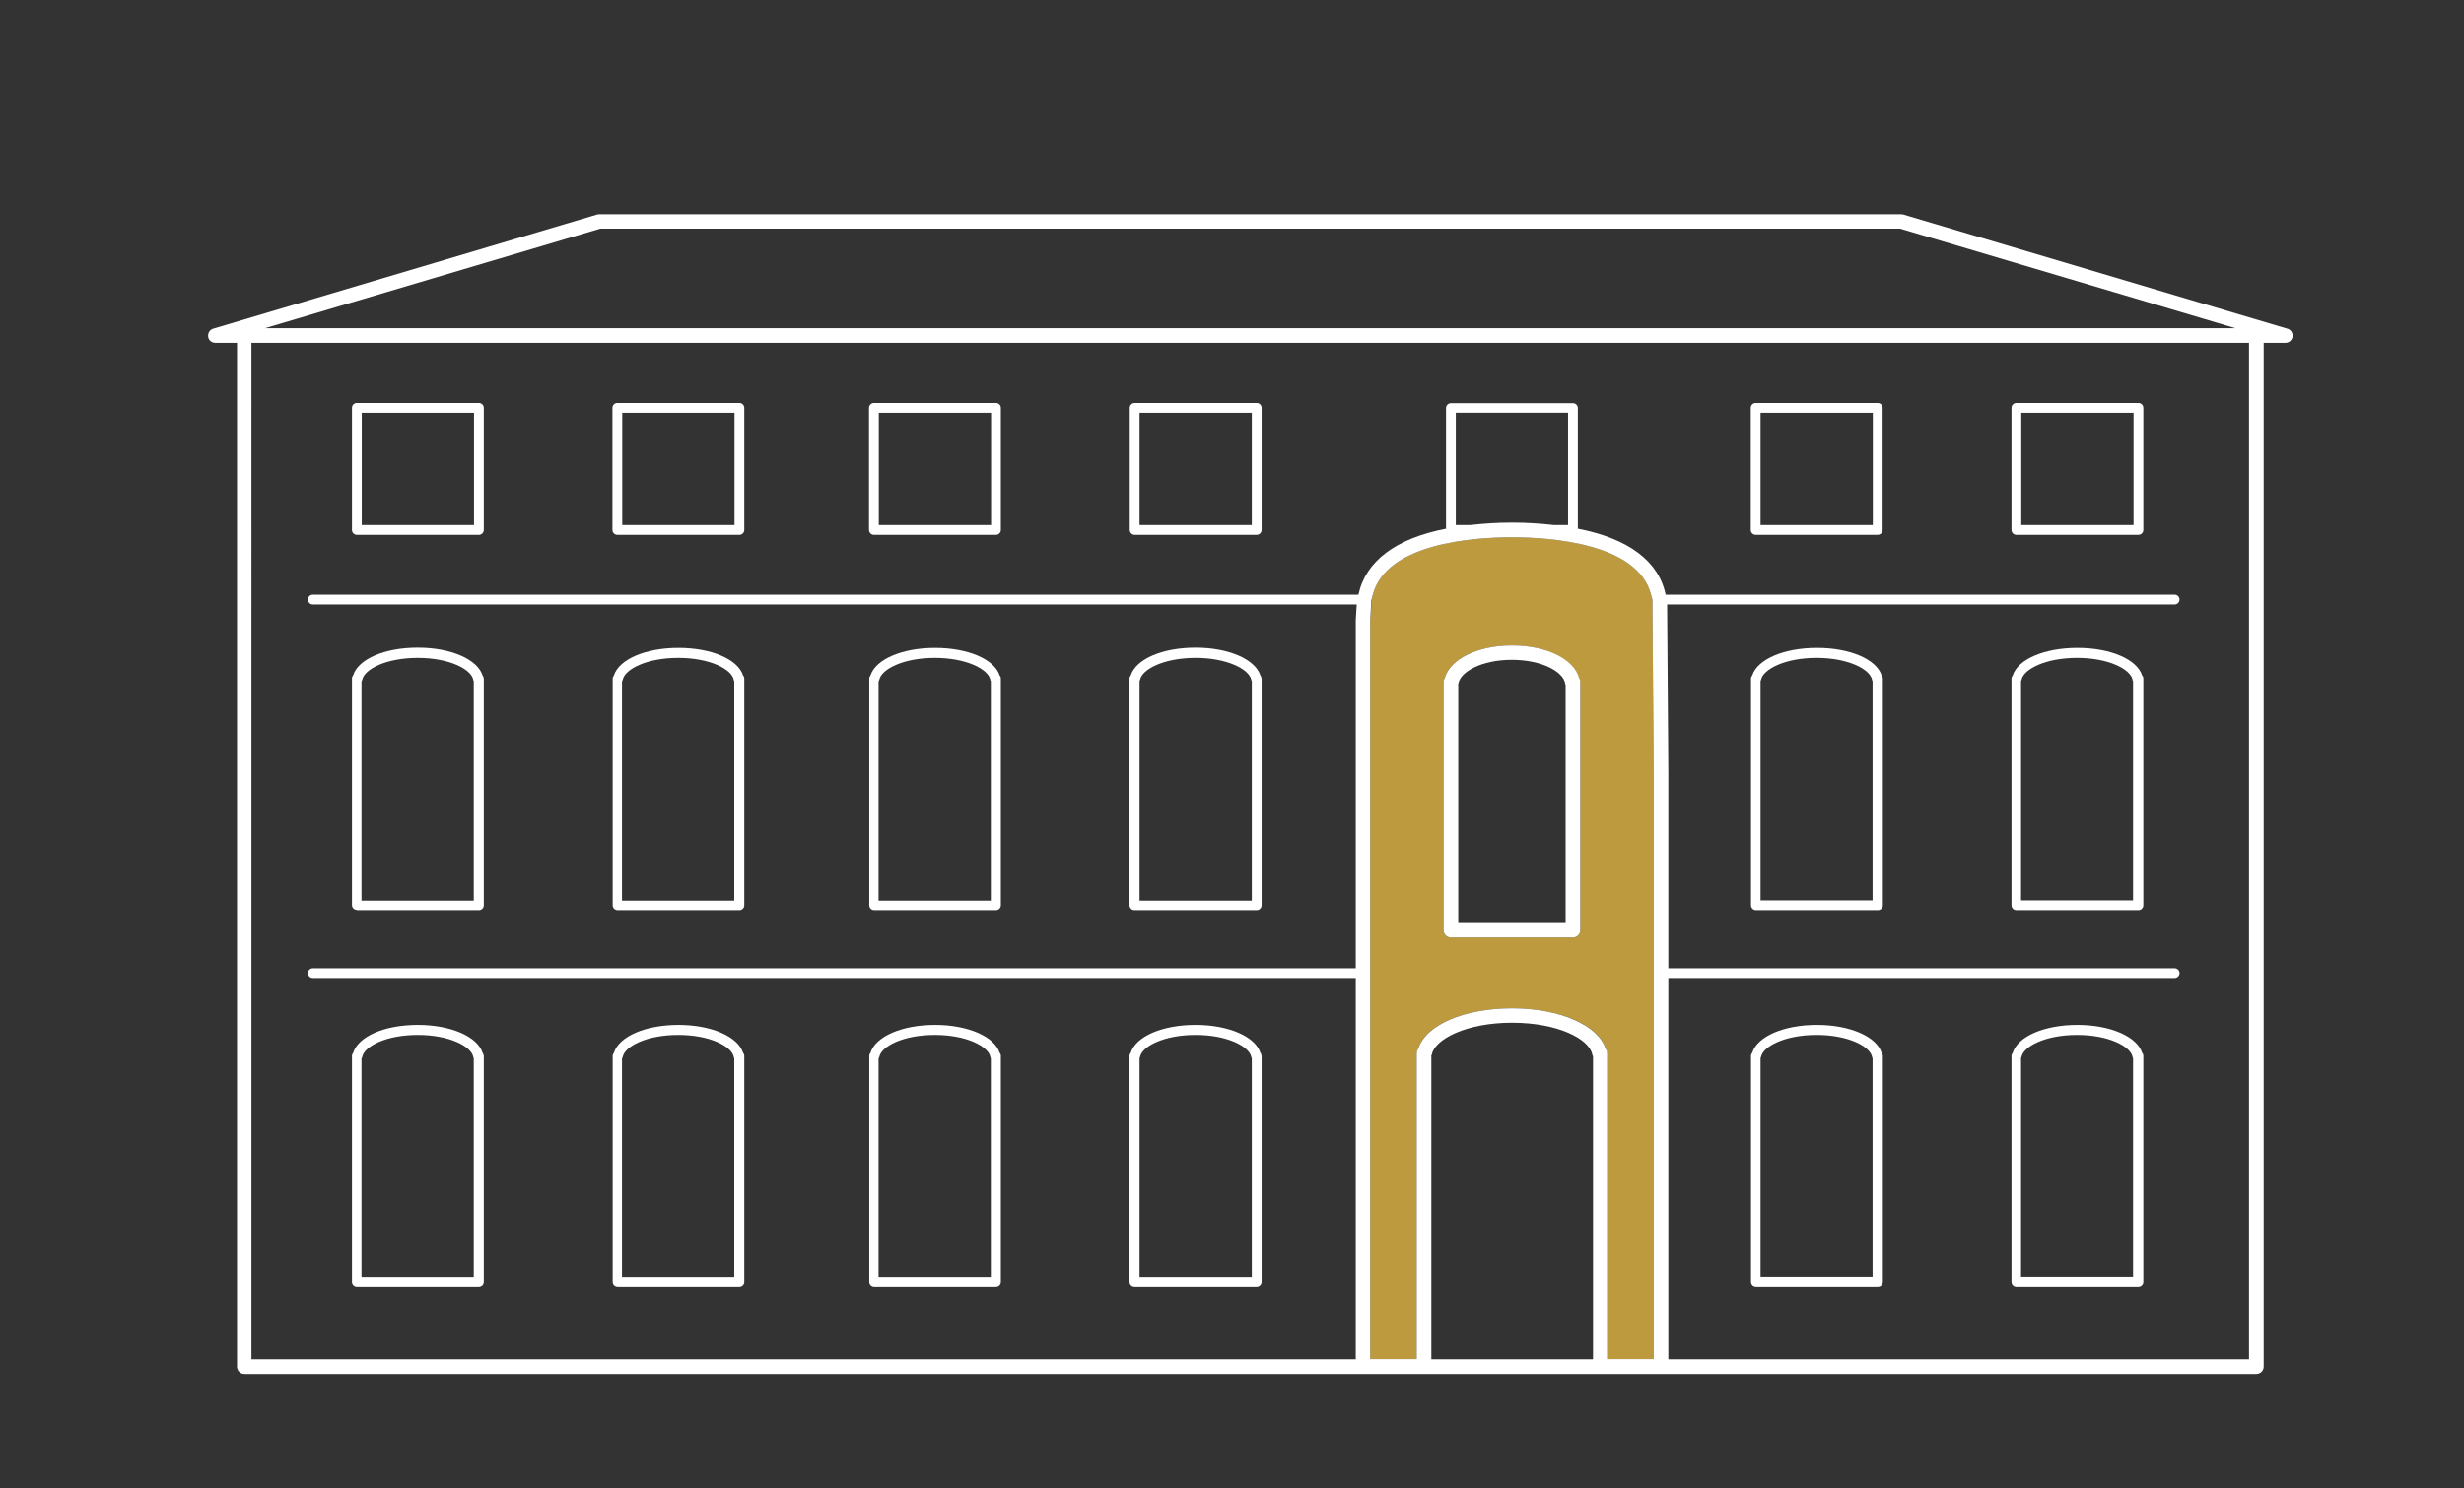 <?xml version="1.0" encoding="UTF-8"?>
<svg id="Calque_1" data-name="Calque 1" xmlns="http://www.w3.org/2000/svg" viewBox="80 10 100.74 60.86">
  <rect x="80" y="10" width="100.74" height="60.86" fill="#333333" stroke="none"/>
  <defs>
    <style>
      .cls-1 {
        fill: #fff;
      }

      .cls-2 {
        fill: #bc9a3d;
      }
    </style>
  </defs>

  <path class="cls-2" d="m147.56,34.71v-.16c-.01-.08-.04-.16-.06-.24-.53-2.1-4.12-2.34-5.69-2.34s-5.12.24-5.68,2.34c-.02.09-.05.18-.06.27v.13s-.05.65-.05.65v14.22s0,.4,0,.4v15.59h1.9v-12.51c0-.07.03-.14.07-.19.3-.96,1.87-1.64,3.83-1.64s3.55.69,3.83,1.67c.04.05.06.11.06.17v12.51h1.9v-23.99l-.05-6.87Zm-2.95,3.19v10.13c0,.16-.13.3-.3.3h-4.99c-.16,0-.3-.13-.3-.3v-10.13c0-.06.02-.12.05-.17.23-.78,1.35-1.33,2.74-1.33s2.51.55,2.74,1.33c.03.05.05.11.05.17Z"/>
  <g>
    
    
    <g>
      <path class="cls-1" d="m173.51,23.44l-15.7-4.67s-.06-.01-.08-.01h-53.23s-.06,0-.08.01l-15.7,4.67c-.14.04-.23.18-.21.33.02.15.15.25.29.25h.89v41.86c0,.16.13.3.3.3h82.26c.16,0,.3-.13.3-.3V24.02h.89c.15,0,.27-.11.29-.25.02-.15-.07-.29-.21-.33Zm-68.97-4.09h53.15l13.7,4.07h-80.55l13.7-4.07Zm34.98,12.12v-4.59h4.59v4.59h-.58c-.53-.06-1.09-.1-1.71-.1s-1.18.04-1.71.1h-.59Zm-1.01,21.73s.02-.05.03-.08c.12-.62,1.4-1.3,3.28-1.3s3.16.67,3.28,1.3c0,.03.01.05.03.07v12.39h-6.61v-12.38Zm7.14-.3c-.29-.97-1.87-1.67-3.83-1.67s-3.52.68-3.83,1.64c-.04.05-.07.12-.07.19v12.51h-1.9v-15.59s0-.4,0-.4v-14.22s.04-.65.04-.65v-.13c.02-.1.05-.18.07-.27.56-2.1,4.12-2.34,5.68-2.34s5.15.24,5.69,2.34c.02.08.05.15.06.24v.16s.05,6.87.05,6.87v23.99h-1.9v-12.51c0-.06-.02-.12-.06-.17Zm26.3,12.68h-23.74v-15.59h20.7c.11,0,.2-.09.2-.2s-.09-.2-.2-.2h-20.7v-8l-.05-6.87h20.75c.11,0,.2-.09.2-.2s-.09-.2-.2-.2h-20.81c-.28-1.37-1.52-2.3-3.59-2.7v-4.93c0-.11-.09-.2-.2-.2h-4.99c-.11,0-.2.09-.2.2v4.93c-2.06.4-3.29,1.33-3.58,2.7h-42.75c-.11,0-.2.09-.2.2s.09.2.2.2h42.68l-.04.63v14.24h-42.64c-.11,0-.2.09-.2.2s.09.2.2.2h42.64v15.59h-45.15V24.02h81.67v41.56Z"/>
      <path class="cls-1" d="m154.28,51.91c-1.35,0-2.43.47-2.64,1.14-.03.04-.05.08-.05.13v9.24c0,.11.09.2.2.2h4.99c.11,0,.2-.09.2-.2v-9.24c0-.05-.02-.1-.05-.13-.21-.66-1.29-1.14-2.64-1.14Zm2.29,10.31h-4.59v-8.95s.01-.04.02-.05c.08-.43.97-.9,2.27-.9s2.19.47,2.27.9c0,.02,0,.03.02.05v8.96Z"/>
      <path class="cls-1" d="m164.93,51.91c-1.35,0-2.43.47-2.64,1.14-.03.04-.05.08-.05.13v9.24c0,.11.09.2.2.2h4.99c.11,0,.2-.09.2-.2v-9.24c0-.05-.02-.1-.05-.13-.21-.66-1.29-1.14-2.64-1.14Zm2.29,10.31h-4.59v-8.95s.01-.04.02-.05c.08-.43.97-.9,2.27-.9s2.19.47,2.27.9c0,.02,0,.03.02.05v8.96Z"/>
      <path class="cls-1" d="m154.28,36.5c-1.35,0-2.43.47-2.64,1.13-.03.04-.05.08-.05.13v9.25c0,.11.09.2.2.2h4.99c.11,0,.2-.09.2-.2v-9.25c0-.05-.02-.1-.05-.13-.21-.66-1.29-1.13-2.64-1.13Zm2.29,10.31h-4.59v-8.95s.01-.04.02-.05c.08-.43.97-.9,2.27-.9s2.19.47,2.27.9c0,.02,0,.03.02.05v8.96Z"/>
      <path class="cls-1" d="m164.93,36.5c-1.35,0-2.43.47-2.64,1.13-.03.04-.05.08-.05.13v9.25c0,.11.09.2.2.2h4.99c.11,0,.2-.09.2-.2v-9.25c0-.05-.02-.1-.05-.13-.21-.66-1.29-1.13-2.64-1.13Zm2.29,10.31h-4.59v-8.95s.01-.04.02-.05c.08-.43.97-.9,2.27-.9s2.19.47,2.27.9c0,.02,0,.03.02.05v8.96Z"/>
      <path class="cls-1" d="m115.73,62.62h4.99c.11,0,.2-.09.2-.2v-9.24c0-.05-.02-.1-.05-.13-.21-.66-1.29-1.14-2.64-1.14s-2.43.47-2.64,1.14c-.03.04-.05.08-.05.13v9.24c0,.11.09.2.2.2Zm.2-9.35s.01-.04.02-.05c.08-.43.97-.9,2.27-.9s2.19.47,2.27.9c0,.02,0,.03.02.05v8.96h-4.59v-8.95Z"/>
      <path class="cls-1" d="m126.39,62.62h4.99c.11,0,.2-.09.2-.2v-9.24s-.02-.1-.05-.13c-.21-.66-1.29-1.14-2.65-1.14s-2.44.47-2.65,1.14c-.03.04-.05.08-.05.13v9.24c0,.11.09.2.2.2Zm.2-9.35s.01-.03.02-.05c.08-.43.97-.9,2.27-.9s2.19.47,2.28.9c0,.02,0,.03.02.05v8.96h-4.59v-8.95Z"/>
      <path class="cls-1" d="m115.73,47.21h4.99c.11,0,.2-.09.2-.2v-9.25c0-.05-.02-.1-.05-.13-.21-.66-1.29-1.13-2.64-1.13s-2.43.47-2.64,1.13c-.03.04-.05.08-.05.13v9.25c0,.11.09.2.2.2Zm.2-9.35s.01-.04.02-.05c.08-.43.97-.9,2.27-.9s2.19.47,2.27.9c0,.02,0,.03.02.05v8.96h-4.59v-8.95Z"/>
      <path class="cls-1" d="m126.39,47.21h4.99c.11,0,.2-.09.2-.2v-9.25s-.02-.1-.05-.13c-.21-.66-1.29-1.14-2.65-1.14s-2.44.47-2.65,1.14c-.03.04-.05.08-.05.13v9.25c0,.11.09.2.2.2Zm.2-9.35s.01-.03.02-.05c.08-.43.97-.9,2.27-.9s2.19.47,2.28.9c0,.02,0,.03.02.05v8.96h-4.59v-8.95Z"/>
      <path class="cls-1" d="m94.59,62.62h4.99c.11,0,.2-.09.2-.2v-9.24s-.02-.1-.05-.13c-.21-.66-1.29-1.14-2.65-1.14s-2.43.47-2.64,1.14c-.03.04-.05.08-.05.13v9.24c0,.11.09.2.2.2Zm.2-9.35s.01-.04.02-.05c.08-.43.97-.9,2.27-.9s2.19.47,2.27.9c0,.02,0,.03.02.05v8.96h-4.59v-8.95Z"/>
      <path class="cls-1" d="m151.78,31.87h4.99c.11,0,.2-.09.2-.2v-4.99c0-.11-.09-.2-.2-.2h-4.99c-.11,0-.2.09-.2.2v4.99c0,.11.09.2.2.2Zm.2-4.99h4.59v4.59h-4.59v-4.59Z"/>
      <path class="cls-1" d="m162.44,31.87h4.99c.11,0,.2-.09.2-.2v-4.99c0-.11-.09-.2-.2-.2h-4.99c-.11,0-.2.09-.2.2v4.99c0,.11.09.2.2.2Zm.2-4.99h4.59v4.59h-4.59v-4.59Z"/>
      <path class="cls-1" d="m115.73,31.87h4.99c.11,0,.2-.09.2-.2v-4.99c0-.11-.09-.2-.2-.2h-4.99c-.11,0-.2.09-.2.2v4.99c0,.11.09.2.2.2Zm.2-4.99h4.59v4.59h-4.59v-4.59Z"/>
      <path class="cls-1" d="m126.39,31.87h4.99c.11,0,.2-.09.2-.2v-4.99c0-.11-.09-.2-.2-.2h-4.99c-.11,0-.2.09-.2.2v4.99c0,.11.09.2.2.2Zm.2-4.99h4.59v4.59h-4.59v-4.59Z"/>
      <path class="cls-1" d="m94.59,31.87h4.99c.11,0,.2-.09.2-.2v-4.99c0-.11-.09-.2-.2-.2h-4.99c-.11,0-.2.09-.2.2v4.99c0,.11.09.2.2.2Zm.2-4.99h4.59v4.59h-4.59v-4.59Z"/>
      <path class="cls-1" d="m105.24,31.87h4.99c.11,0,.2-.09.2-.2v-4.99c0-.11-.09-.2-.2-.2h-4.99c-.11,0-.2.09-.2.2v4.99c0,.11.09.2.2.2Zm.2-4.99h4.59v4.59h-4.59v-4.59Z"/>
      <path class="cls-1" d="m105.24,62.62h4.99c.11,0,.2-.09.2-.2v-9.24c0-.05-.02-.1-.05-.13-.21-.66-1.29-1.14-2.64-1.14s-2.43.47-2.64,1.14c-.03.04-.05.08-.05.13v9.24c0,.11.09.2.2.2Zm.2-9.35s.01-.04.02-.05c.08-.43.97-.9,2.27-.9s2.19.47,2.27.9c0,.02,0,.03.02.05v8.96h-4.59v-8.95Z"/>
      <path class="cls-1" d="m94.59,47.21h4.99c.11,0,.2-.09.2-.2v-9.25s-.02-.1-.05-.13c-.21-.66-1.29-1.14-2.65-1.14s-2.43.47-2.64,1.13c-.03.04-.05.08-.05.13v9.25c0,.11.09.2.2.2Zm.2-9.35s.01-.04.02-.05c.08-.43.97-.9,2.27-.9s2.19.47,2.27.9c0,.02,0,.03.02.05v8.96h-4.59v-8.95Z"/>
      <path class="cls-1" d="m105.24,47.21h4.99c.11,0,.2-.09.2-.2v-9.25c0-.05-.02-.1-.05-.13-.21-.66-1.29-1.13-2.64-1.13s-2.43.47-2.64,1.13c-.03.04-.05.08-.05.13v9.25c0,.11.09.2.2.2Zm.2-9.35s.01-.04.02-.05c.08-.43.97-.9,2.27-.9s2.19.47,2.27.9c0,.02,0,.03.02.05v8.96h-4.59v-8.95Z"/>
      <path class="cls-1" d="m141.81,36.4c-1.39,0-2.51.55-2.74,1.33-.03.05-.05.11-.05.17v10.13c0,.16.13.3.3.3h4.99c.16,0,.3-.13.3-.3v-10.13c0-.06-.02-.12-.05-.17-.22-.78-1.34-1.33-2.74-1.33Zm-2.2,1.61s.01-.04.02-.06c.08-.46.93-.96,2.18-.96s2.1.5,2.18.96c0,.02,0,.04.02.06v9.73h-4.39v-9.72Z"/>
    </g>
  </g>
</svg>
